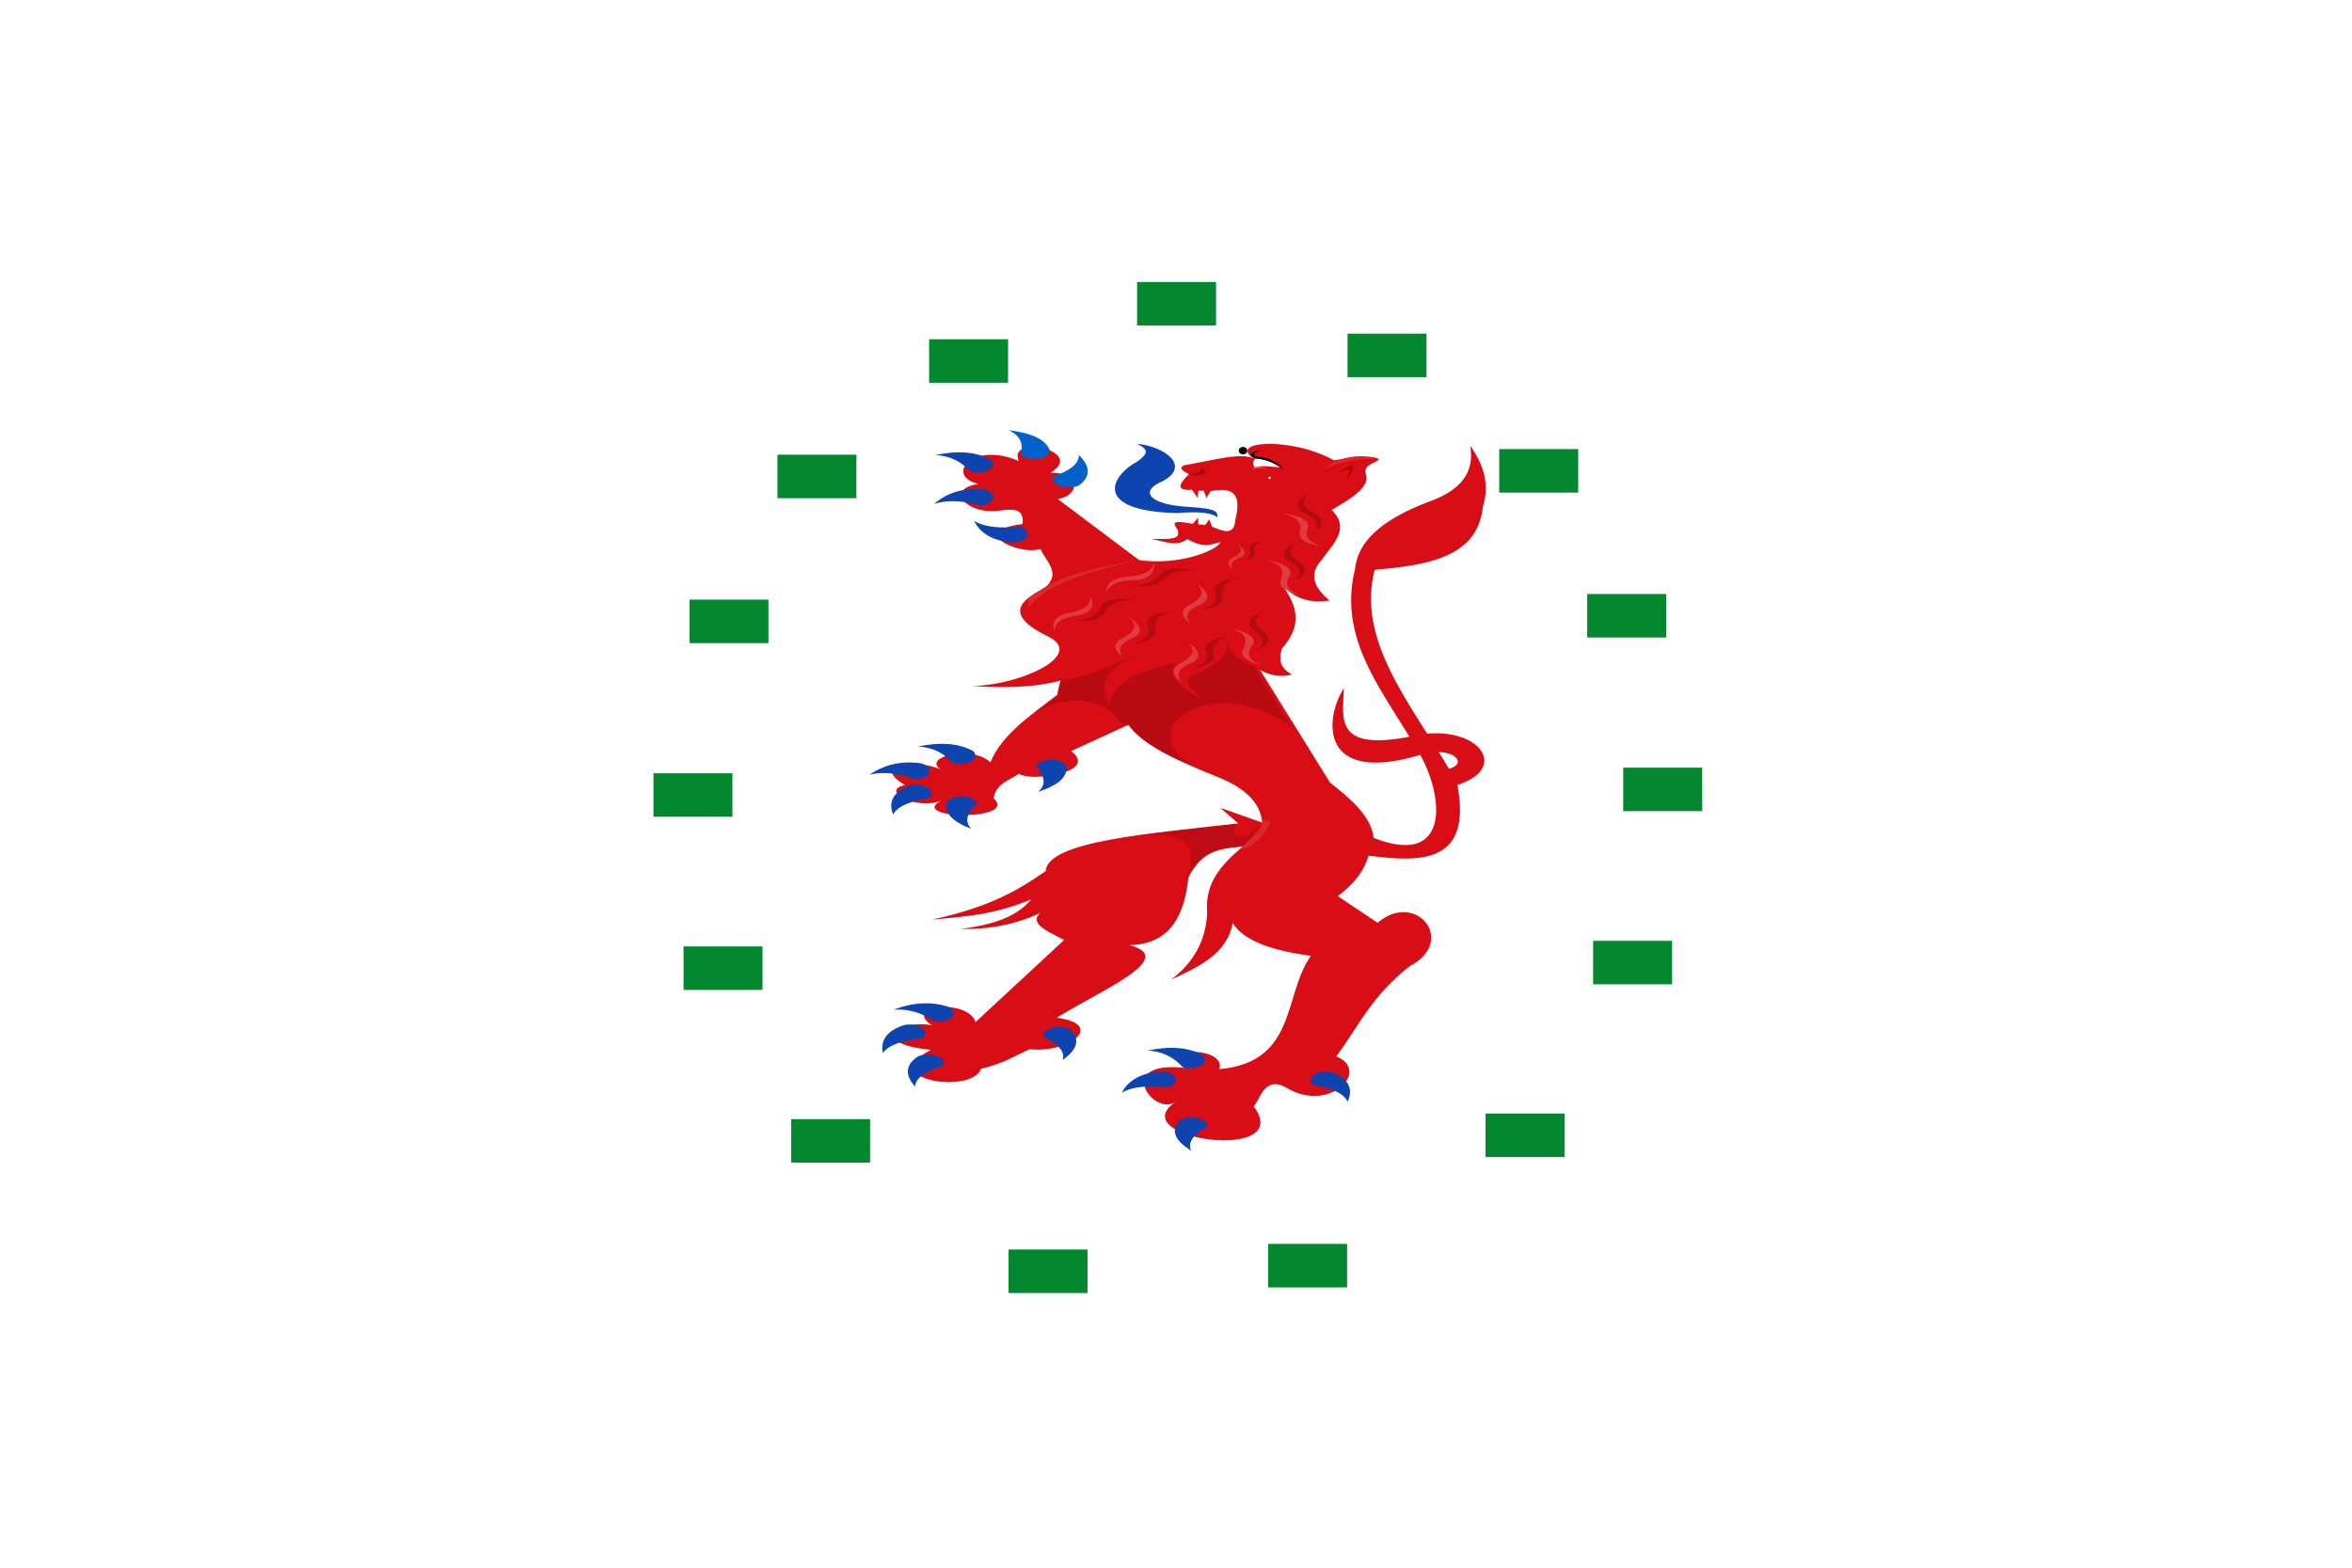 <?xml version="1.0" encoding="UTF-8" standalone="no"?>
<!-- Created with Inkscape (http://www.inkscape.org/) -->

<svg
   xmlns:dc="http://purl.org/dc/elements/1.1/"
   xmlns:cc="http://creativecommons.org/ns#"
   xmlns:rdf="http://www.w3.org/1999/02/22-rdf-syntax-ns#"
   xmlns:svg="http://www.w3.org/2000/svg"
   xmlns="http://www.w3.org/2000/svg"
   xmlns:sodipodi="http://sodipodi.sourceforge.net/DTD/sodipodi-0.dtd"
   xmlns:inkscape="http://www.inkscape.org/namespaces/inkscape"
   width="325.774"
   height="217.183"
   id="svg8757"
   version="1.1"
   inkscape:version="0.92.3 (2405546, 2018-03-11)"
   sodipodi:docname="Sprang-Capelle_vlag.svg">
  <defs
     id="defs8759" />
  <sodipodi:namedview
     id="base"
     pagecolor="#ffffff"
     bordercolor="#666666"
     borderopacity="1.0"
     inkscape:pageopacity="0.0"
     inkscape:pageshadow="2"
     inkscape:zoom="1.4"
     inkscape:cx="221.73923"
     inkscape:cy="37.271897"
     inkscape:document-units="px"
     inkscape:current-layer="layer1"
     showgrid="false"
     fit-margin-top="0"
     fit-margin-left="0"
     fit-margin-right="0"
     fit-margin-bottom="0"
     inkscape:window-width="1920"
     inkscape:window-height="1017"
     inkscape:window-x="-8"
     inkscape:window-y="-8"
     inkscape:window-maximized="1" />
  <g
     inkscape:label="Laag 1"
     inkscape:groupmode="layer"
     id="layer1"
     transform="translate(-145.684,-266.628)">
    <rect
       style="opacity:1;fill:#ffffff;fill-opacity:1;fill-rule:evenodd;stroke:none;stroke-opacity:1"
       id="rect878"
       width="325.774"
       height="217.183"
       x="145.684"
       y="266.628" />
    <rect
       style="fill:#ffffff;fill-opacity:0.453;fill-rule:evenodd;stroke:none"
       id="rect7532"
       width="325.774"
       height="217.183"
       x="145.684"
       y="266.628" />
    <rect
       style="fill:#04882f;fill-opacity:1;fill-rule:evenodd;stroke:none"
       id="rect7534"
       width="10.938"
       height="6.027"
       x="274.375"
       y="313.626" />
    <rect
       style="fill:#04882f;fill-opacity:1;fill-rule:evenodd;stroke:none"
       id="rect7534-6"
       width="10.938"
       height="6.027"
       x="303.181"
       y="305.694" />
    <rect
       style="fill:#04882f;fill-opacity:1;fill-rule:evenodd;stroke:none"
       id="rect7534-9"
       width="10.938"
       height="6.027"
       x="253.368"
       y="329.622" />
    <rect
       style="fill:#04882f;fill-opacity:1;fill-rule:evenodd;stroke:none"
       id="rect7534-8"
       width="10.938"
       height="6.027"
       x="241.183"
       y="349.698" />
    <rect
       style="fill:#04882f;fill-opacity:1;fill-rule:evenodd;stroke:none"
       id="rect7534-2"
       width="10.938"
       height="6.027"
       x="236.196"
       y="373.753" />
    <rect
       style="fill:#04882f;fill-opacity:1;fill-rule:evenodd;stroke:none"
       id="rect7534-5"
       width="10.938"
       height="6.027"
       x="240.363"
       y="397.744" />
    <rect
       style="fill:#04882f;fill-opacity:1;fill-rule:evenodd;stroke:none"
       id="rect7534-54"
       width="10.938"
       height="6.027"
       x="255.263"
       y="421.672" />
    <rect
       style="fill:#04882f;fill-opacity:1;fill-rule:evenodd;stroke:none"
       id="rect7534-91"
       width="10.938"
       height="6.027"
       x="285.378"
       y="439.728" />
    <rect
       style="fill:#04882f;fill-opacity:1;fill-rule:evenodd;stroke:none"
       id="rect7534-25"
       width="10.938"
       height="6.027"
       x="-343.272"
       y="312.848"
       transform="scale(-1,1)" />
    <rect
       style="fill:#04882f;fill-opacity:1;fill-rule:evenodd;stroke:none"
       id="rect7534-9-0"
       width="10.938"
       height="6.027"
       x="-364.28"
       y="328.844"
       transform="scale(-1,1)" />
    <rect
       style="fill:#04882f;fill-opacity:1;fill-rule:evenodd;stroke:none"
       id="rect7534-8-8"
       width="10.938"
       height="6.027"
       x="-376.465"
       y="348.921"
       transform="scale(-1,1)" />
    <rect
       style="fill:#04882f;fill-opacity:1;fill-rule:evenodd;stroke:none"
       id="rect7534-2-3"
       width="10.938"
       height="6.027"
       x="-381.452"
       y="372.975"
       transform="scale(-1,1)" />
    <rect
       style="fill:#04882f;fill-opacity:1;fill-rule:evenodd;stroke:none"
       id="rect7534-5-9"
       width="10.938"
       height="6.027"
       x="-377.285"
       y="396.966"
       transform="scale(-1,1)" />
    <rect
       style="fill:#04882f;fill-opacity:1;fill-rule:evenodd;stroke:none"
       id="rect7534-54-3"
       width="10.938"
       height="6.027"
       x="-362.385"
       y="420.894"
       transform="scale(-1,1)" />
    <rect
       style="fill:#04882f;fill-opacity:1;fill-rule:evenodd;stroke:none"
       id="rect7534-91-9"
       width="10.938"
       height="6.027"
       x="-332.27"
       y="438.951"
       transform="scale(-1,1)" />
    <path
       sodipodi:nodetypes="cccccccccccccccccccccccccccccccccccccccccccccccccccccccccccccccccccccccccssccccccccccccccccccccccc"
       inkscape:connector-curvature="0"
       id="path4231-7-9"
       d="m 292.203,335.769 c 3.466,-0.652 2.753,-3.863 -1.04,-3.626 5.095,-3.089 -6,-5.402 -4.366,-1.643 -6.452,-2.802 -10.305,2.022 -5.614,3.172 -4.828,0.715 -1.441,4.569 3.43,3.626 1.475,-0.123 2.95,-0.245 2.703,1.926 -7.58,0.959 -0.642,4.42 2.495,3.456 0.733,1.766 3.014,3.391 0.511,5.451 -3.442,1.733 -5.608,3.704 0.631,6.731 5.018,2.504 -3.811,6.667 -10.585,6.81 17.084,1.154 18.688,-4.811 17.936,-6.97 -4.256,2.467 -5.785,5.253 -6.175,8.172 -3.662,2.851 -7.72,5.512 -9.262,9.374 -2.615,-2.596 -10.575,-0.558 -6.175,1.362 -3.14,-2.043 -10.96,-1.291 -5.66,1.763 -3.682,0.886 1.861,3.554 4.999,2.163 -4.703,2.587 10.807,2.888 7.277,-0.32 0.34,-2.046 2.169,-2.47 3.528,-3.405 1.451,1.198 11.197,-0.138 7.204,-3.125 l 7.939,-3.645 c 1.886,2.776 6.884,5.031 12.326,7.212 3.565,1.429 5.953,3.392 6.198,6.328 l -5.807,-2.043 2.499,2.163 c -12.308,1.418 -26.358,2.435 -26.684,6.61 -3.616,2.508 -7.559,4.964 -15.804,6.73 4.271,-0.438 8.297,-0.529 13.893,-2.844 -1.612,1.697 -3.604,3.321 -9.85,4.126 5.003,0.101 9.247,-1.04 12.864,-3.205 -4.677,1.877 -1.384,3.289 1.47,4.727 l -12.276,11.377 c -1.13,-3.369 -10.265,-2.239 -6.028,0.441 -5.115,-0.861 -8.77,2.587 -0.147,3.405 -7.859,4.064 5.665,6.249 6.91,2.644 3.329,-0.824 4.669,-1.804 6.763,-2.724 5.637,0.566 10.522,-3.474 3.749,-4.366 6.013,-3.757 16.949,-8.265 10.071,-10.055 4.291,-0.105 7.465,-2.362 8.164,-9.393 2.144,-4.167 4.915,-3.894 7.589,-4.305 -2.921,2.412 -5.356,5.067 -4.99,9.121 -0.142,3.838 -1.81,6.951 -4.99,9.347 3.921,-1.786 7.767,-3.628 8.524,-7.818 1.687,2.617 5.81,3.828 10.812,4.532 -3.833,5.489 -1.898,14.75 -12.683,15.692 1.129,-2.691 -7.309,-3.556 -4.782,-0.17 -9.885,-1.093 -4.361,6.806 -1.247,4.702 -7.586,5.119 16.678,8.58 10.811,0.623 0.85,-0.829 1.451,-4.379 4.574,-2.549 5.984,3.558 11.715,-2.422 6.861,-4.362 3.111,-4.173 4.833,-8.347 10.188,-12.52 6.576,-3.437 0.901,-10.539 -4.47,-6.005 l -5.51,-3.682 c 1.863,-1.418 3.499,-3.067 4.262,-5.608 7.562,0.986 14.297,0.956 12.315,-9.797 7.356,-2.381 2.88,-8.301 -5.293,-6.97 -12.058,2.731 -10.537,-2.264 -10.438,-6.449 -2.67,4.104 -3.663,13.895 11.467,8.973 4.01,-0.648 5.65,1.531 3.087,2.203 -5.301,-9 -12.834,-17.777 -10.291,-27.56 7.377,-0.649 14.29,-1.743 14.996,-8.773 0.797,-2.53 0.483,-5.279 -1.764,-8.412 0.677,3.799 -1.475,6.15 -5.366,7.611 -5.85,2.178 -10.119,5.019 -10.585,9.454 -2.405,9.764 3.824,16.814 8.233,24.435 4.085,6.038 5.512,17.21 -5.66,12.819 -0.295,-2.877 -2.999,-5.295 -6.028,-7.651 l -9.703,-15.623 c 1.404,0.788 2.868,1.061 4.411,0.641 -1.834,-1.002 -1.751,-2.265 -1.397,-3.565 2.999,-3.39 1.946,-5.909 0.441,-8.332 1.543,1.265 3.392,2.104 6.175,1.642 -2.246,-1.834 -2.873,-3.699 -1.103,-5.608 1.571,-2.216 4.049,-4.355 1.397,-6.93 1.959,-1.202 5.404,-2.982 4.747,-4.935 -0.232,-0.691 0.036,-1.173 1.169,-1.661 1.54,-0.663 -0.194,-1.114 -5.622,-0.294 -5.885,-3.311 -15.021,-2.676 -10.953,-0.16 -1.713,-1.074 -6.201,0.272 -9.829,0.868 -0.764,0.455 -0.009,0.834 0.714,1.216 -1.243,1.254 -2.01,2.325 0.441,2.163 l 0.753,1.112 0.129,-0.981 h 0.717 l 0.404,1.011 0.551,-0.951 c 2.483,-0.436 4.506,-0.264 3.433,3.996 -0.16,2.255 -1.715,1.545 -3.223,0.935 l -0.375,-1.015 -0.588,0.781 -0.956,-0.1 v -0.921 l -0.772,0.861 c -4.245,-0.876 -1.727,0.665 -2.021,1.202 0.283,1.089 -1.994,0.871 -3.823,0.881 1.72,0.205 3.514,1.248 5.109,0.02 2.443,1.392 3.363,0.664 4.631,0.421 -0.603,1.21 -5.816,3.283 -11.32,2.484 z"
       style="fill:#d90d15;fill-opacity:1;stroke:none" />
    <path
       sodipodi:nodetypes="cccc"
       inkscape:connector-curvature="0"
       id="path4875-7-9"
       d="m 319.571,330.157 c -0.399,0.366 -0.397,0.942 -0.084,1.209 1.151,-0.313 2.34,-0.059 3.517,0.015 -0.933,-0.68 -2.109,-1.22 -3.432,-1.224 z"
       style="fill:#ffffff;stroke:none" />
    <ellipse
       transform="matrix(0.113,0,0,0.059,-253.412,594.02)"
       id="path4877-2-7"
       style="fill:#000000;fill-opacity:1;fill-rule:evenodd;stroke:none"
       cx="5055.466"
       cy="-4490.85"
       rx="5.145"
       ry="8.713" />
    <ellipse
       id="path4879-6-6"
       style="fill:#ffffff;fill-opacity:1;fill-rule:evenodd;stroke:none"
       transform="matrix(0.084,0,0,0.059,-102.923,597.869)"
       cx="5053.036"
       cy="-4492.428"
       rx="2.147"
       ry="2.778" />
    <path
       sodipodi:nodetypes="ccccc"
       inkscape:connector-curvature="0"
       id="path4881-0-9"
       d="m 320.664,329.069 c -1.016,-0.231 -2.701,0.585 -1.031,1.073 1.968,0.195 2.949,0.913 3.958,1.615 -0.883,-0.754 -1.464,-1.644 -3.585,-1.838 -0.824,-0.061 -0.98,-0.722 0.657,-0.85 z"
       style="fill:#000000;stroke:none" />
    <path
       sodipodi:nodetypes="ccc"
       inkscape:connector-curvature="0"
       id="path4883-1-3"
       d="m 319.111,331.756 c 0.369,-0.681 1.316,-0.395 2.225,-0.17 -0.863,-0.106 -1.787,-0.295 -2.225,0.17 z"
       style="fill:#ffffff;fill-opacity:0.462;stroke:none" />
    <path
       sodipodi:nodetypes="ccc"
       inkscape:connector-curvature="0"
       id="path7061-5"
       d="m 311.9,331.515 c 1.777,0.363 -0.164,1.577 -1.909,0.582 0.845,0.41 2.343,0.186 1.909,-0.582 z"
       style="fill:#000000;fill-opacity:0.278;stroke:none" />
    <path
       sodipodi:nodetypes="ccc"
       inkscape:connector-curvature="0"
       id="path7075-7"
       d="m 336.812,330.284 c -3.179,-0.418 -5.36,0.489 -7.692,1.197 2.659,-2.101 6.347,-1.833 7.692,-1.197 z"
       style="fill:#db2929;fill-opacity:1;stroke:none" />
    <path
       sodipodi:nodetypes="ccc"
       inkscape:connector-curvature="0"
       id="path7079-6"
       d="m 330.189,332.687 c 4.564,-3.266 2.618,-0.557 1.702,1.208 0.839,-1.75 1.509,-3.339 -1.702,-1.208 z"
       style="fill:#b10000;fill-opacity:1;stroke:none" />
    <path
       sodipodi:nodetypes="ccccc"
       inkscape:connector-curvature="0"
       id="path4633-4-9-3-9-6"
       d="m 302.145,352.224 c 0.734,0.735 1.205,1.51 -0.67,2.642 -1.75,0.801 -1.627,1.76 -0.252,2.826 -0.994,-1.361 0.012,-2.093 1.435,-2.694 1.681,-0.802 0.712,-2.087 -0.514,-2.774 z"
       style="fill:#ffffff;fill-opacity:0.189;stroke:none" />
    <path
       inkscape:transform-center-y="47.09449"
       inkscape:transform-center-x="49.867931"
       sodipodi:nodetypes="ccccc"
       inkscape:connector-curvature="0"
       id="path4633-8-60-8-86-8-58"
       d="m 308.193,351.364 c -1.394,0.257 -2.64,0.646 -2.563,2.216 0.367,1.276 -0.835,1.938 -3.086,2.189 2.312,-0.619 2.415,-1.553 2.057,-2.554 -0.316,-1.25 1.891,-1.823 3.592,-1.851 z"
       style="fill:#000000;fill-opacity:0.175;stroke:none" />
    <path
       sodipodi:nodetypes="ccccc"
       inkscape:connector-curvature="0"
       id="path4633-4-9-3-9-9-2"
       d="m 316.25,353.723 c 1.295,0.449 2.397,1.003 1.762,2.488 -0.819,1.162 0.141,1.969 2.292,2.538 -2.08,-0.928 -1.85,-1.834 -1.139,-2.736 0.758,-1.145 -1.233,-2.014 -2.915,-2.291 z"
       style="fill:#ffffff;fill-opacity:0.189;stroke:none" />
    <path
       inkscape:transform-center-y="53.047262"
       inkscape:transform-center-x="4.4510402"
       sodipodi:nodetypes="ccccc"
       inkscape:connector-curvature="0"
       id="path4633-8-60-8-86-8-5-5"
       d="m 320.776,351.374 c -0.991,0.593 -1.735,1.262 -0.272,2.616 1.456,1.019 0.992,1.916 -0.754,2.73 1.473,-1.151 0.732,-1.996 -0.471,-2.778 -1.387,-1.011 0.034,-2.094 1.497,-2.568 z"
       style="fill:#000000;fill-opacity:0.175;stroke:none" />
    <path
       sodipodi:nodetypes="ccccc"
       inkscape:connector-curvature="0"
       id="path4633-4-9-3-9-4-4"
       d="m 310.231,355.669 c 0.734,0.735 1.205,1.51 -0.67,2.642 -1.75,0.801 -1.627,1.76 -0.251,2.826 -0.995,-1.361 0.012,-2.093 1.435,-2.694 1.682,-0.802 0.712,-2.087 -0.514,-2.773 z"
       style="fill:#ffffff;fill-opacity:0.189;stroke:none" />
    <path
       inkscape:transform-center-y="47.094517"
       inkscape:transform-center-x="49.867796"
       sodipodi:nodetypes="ccccc"
       inkscape:connector-curvature="0"
       id="path4633-8-60-8-86-8-3-4"
       d="m 316.279,354.809 c -1.394,0.257 -2.64,0.646 -2.563,2.216 0.367,1.276 -0.835,1.938 -3.086,2.189 2.312,-0.619 2.415,-1.553 2.057,-2.554 -0.316,-1.25 1.891,-1.823 3.592,-1.851 z"
       style="fill:#000000;fill-opacity:0.175;stroke:none" />
    <path
       sodipodi:nodetypes="ccccc"
       inkscape:connector-curvature="0"
       id="path4633-4-9-3-9-1-1"
       d="m 311.481,347.578 c 0.734,0.735 1.205,1.51 -0.67,2.642 -1.75,0.801 -1.627,1.76 -0.252,2.826 -0.994,-1.361 0.012,-2.093 1.435,-2.694 1.682,-0.802 0.712,-2.088 -0.514,-2.774 z"
       style="fill:#ffffff;fill-opacity:0.189;stroke:none" />
    <path
       inkscape:transform-center-y="47.094493"
       inkscape:transform-center-x="49.867783"
       sodipodi:nodetypes="ccccc"
       inkscape:connector-curvature="0"
       id="path4633-8-60-8-86-8-2-6"
       d="m 317.529,346.718 c -1.394,0.257 -2.64,0.646 -2.563,2.216 0.367,1.276 -0.835,1.938 -3.086,2.189 2.312,-0.619 2.415,-1.553 2.057,-2.554 -0.316,-1.25 1.891,-1.823 3.592,-1.851 z"
       style="fill:#000000;fill-opacity:0.175;stroke:none" />
    <path
       sodipodi:nodetypes="ccccc"
       inkscape:connector-curvature="0"
       id="path4633-4-9-3-9-3-1"
       d="m 321.143,344.25 c 1.348,0.401 2.515,0.913 2.066,2.418 -0.674,1.19 0.385,1.959 2.6,2.448 -2.19,-0.85 -2.072,-1.762 -1.475,-2.688 0.615,-1.17 -1.479,-1.964 -3.192,-2.178 z"
       style="fill:#ffffff;fill-opacity:0.189;stroke:none" />
    <path
       inkscape:transform-center-y="52.831179"
       inkscape:transform-center-x="-3.1556589"
       sodipodi:nodetypes="ccccc"
       inkscape:connector-curvature="0"
       id="path4633-8-60-8-86-8-34-6"
       d="m 325.369,341.74 c -0.916,0.628 -1.575,1.323 0.052,2.62 1.578,0.964 1.227,1.875 -0.415,2.751 1.327,-1.203 0.483,-2.019 -0.813,-2.754 -1.509,-0.957 -0.225,-2.09 1.176,-2.617 z"
       style="fill:#000000;fill-opacity:0.175;stroke:none" />
    <path
       sodipodi:nodetypes="ccccc"
       inkscape:connector-curvature="0"
       id="path4633-4-9-3-9-11-3"
       d="m 323.244,337.771 c 1.419,0.319 2.681,0.759 2.532,2.282 -0.434,1.222 0.77,1.925 3.07,2.281 -2.345,-0.716 -2.409,-1.63 -1.998,-2.585 0.38,-1.2 -1.859,-1.866 -3.604,-1.978 z"
       style="fill:#ffffff;fill-opacity:0.189;stroke:none" />
    <path
       inkscape:transform-center-y="51.984783"
       inkscape:transform-center-x="-15.314948"
       sodipodi:nodetypes="ccccc"
       inkscape:connector-curvature="0"
       id="path4633-8-60-8-86-8-38-3"
       d="m 326.949,335.027 c -0.786,0.678 -1.304,1.408 0.57,2.601 1.76,0.865 1.591,1.792 0.132,2.759 1.081,-1.274 0.081,-2.035 -1.353,-2.69 -1.69,-0.863 -0.638,-2.065 0.651,-2.671 z"
       style="fill:#000000;fill-opacity:0.175;stroke:none" />
    <path
       sodipodi:nodetypes="ccccc"
       inkscape:connector-curvature="0"
       id="path4633-4-9-3-9-7-5"
       d="m 305.506,344.585 c -0.194,0.83 -0.643,1.609 -3.379,1.929 -2.279,0.091 -3.209,0.909 -3.237,2.212 0.655,-1.421 2.257,-1.694 4.056,-1.728 2.224,-0.114 2.818,-1.466 2.56,-2.413 z"
       style="fill:#ffffff;fill-opacity:0.189;stroke:none" />
    <path
       inkscape:transform-center-y="21.573661"
       inkscape:transform-center-x="96.61763"
       sodipodi:nodetypes="ccccc"
       inkscape:connector-curvature="0"
       id="path4633-8-60-8-86-8-4-5"
       d="m 311.335,345.815 c -1.407,-0.236 -2.835,-0.318 -4.458,0.98 -1.072,1.152 -2.757,1.306 -4.853,0.792 2.539,0.235 3.626,-0.49 4.41,-1.416 1.086,-1.115 3.49,-0.876 4.901,-0.356 z"
       style="fill:#000000;fill-opacity:0.175;stroke:none" />
    <path
       sodipodi:nodetypes="ccccc"
       inkscape:connector-curvature="0"
       id="path4633-4-9-3-9-2-3"
       d="m 296.646,349.233 c 0.121,0.834 -0.027,1.647 -2.585,2.265 -2.196,0.343 -2.8,1.247 -2.34,2.525 0.108,-1.464 1.574,-1.909 3.322,-2.143 2.135,-0.359 2.209,-1.749 1.601,-2.647 z"
       style="fill:#ffffff;fill-opacity:0.189;stroke:none" />
    <path
       inkscape:transform-center-y="31.471156"
       inkscape:transform-center-x="84.628215"
       sodipodi:nodetypes="ccccc"
       inkscape:connector-curvature="0"
       id="path4633-8-60-8-86-8-7-2"
       d="m 302.812,349.789 c -1.465,-0.074 -2.894,0.005 -3.997,1.456 -0.617,1.247 -2.21,1.585 -4.454,1.315 2.574,-0.052 3.366,-0.884 3.787,-1.877 0.645,-1.212 3.088,-1.246 4.664,-0.894 z"
       style="fill:#000000;fill-opacity:0.175;stroke:none" />
    <path
       sodipodi:nodetypes="ccccc"
       inkscape:connector-curvature="0"
       id="path4633-4-9-3-9-79-8"
       d="m 317.135,342.094 c 0.485,0.465 0.796,0.955 -0.443,1.672 -1.156,0.507 -1.075,1.114 -0.166,1.788 -0.657,-0.861 0.009,-1.324 0.948,-1.705 1.111,-0.507 0.47,-1.321 -0.34,-1.755 z"
       style="fill:#ffffff;fill-opacity:0.189;stroke:none" />
    <path
       inkscape:transform-center-y="29.801253"
       inkscape:transform-center-x="32.947894"
       sodipodi:nodetypes="ccccc"
       inkscape:connector-curvature="0"
       id="path4633-8-60-8-86-8-31-2"
       d="m 321.131,341.55 c -0.921,0.163 -1.744,0.409 -1.694,1.403 0.243,0.808 -0.551,1.226 -2.039,1.385 1.528,-0.391 1.595,-0.983 1.359,-1.616 -0.209,-0.791 1.249,-1.153 2.373,-1.171 z"
       style="fill:#000000;fill-opacity:0.175;stroke:none" />
    <path
       sodipodi:nodetypes="cccc"
       inkscape:connector-curvature="0"
       id="path8023-5"
       d="m 303.523,344.175 c -11.383,1.939 -12.865,3.633 -15.438,5.354 l 0.104,1.331 c 1.505,-2.621 6.901,-4.819 15.334,-6.685 z"
       style="fill:#db2929;fill-opacity:1;stroke:none" />
    <path
       sodipodi:nodetypes="cccccsccccccccc"
       inkscape:connector-curvature="0"
       id="path8025-3"
       d="m 292.644,360.937 c 4.709,-0.811 7.593,-2.289 10.953,-4.046 -3.235,1.798 -6.218,3.687 -4.264,7.371 0.557,-3.392 4.502,-4.853 9.336,-5.808 -0.797,1.047 -1.645,2.077 3.675,5.208 -1.539,-1.407 -2.911,-2.8 -1.626,-3.384 3.126,-1.421 5.181,-2.686 4.934,-4.547 0.384,1.068 1.046,2.136 3.749,3.205 l 5.219,8.412 c -11.518,-8.161 -22.704,0.937 -13.305,5.488 -4.963,-1.573 -7.296,-3.584 -9.336,-5.688 l -1.323,-0.521 c -0.728,-1.671 -5.274,-5.117 -12.349,-0.961 l 3.969,-2.484 z"
       style="fill:#000000;fill-opacity:0.142;stroke:none" />
    <path
       sodipodi:nodetypes="ccccccccc"
       inkscape:connector-curvature="0"
       id="path8027-6"
       d="m 319.376,382.636 -1.518,1.355 h -1.617 c -3.258,0.321 -4.946,2.069 -6.138,4.266 1.36,-4.017 0.585,-6.879 -7.755,-5.648 3.706,-0.68 9.334,-1.276 14.702,-1.883 -0.26,0.619 -1.44,1.686 1.236,1.773 l 2.374,-1.912 z"
       style="fill:#000000;fill-opacity:0.118;stroke:none" />
    <path
       sodipodi:nodetypes="cccccc"
       inkscape:connector-curvature="0"
       id="path8029-1"
       d="m 320.541,380.105 c 0.287,1.103 -1.649,2.684 -3.124,4.166 l 1.36,-0.33 c 1.465,-1.08 2.616,-2.279 2.793,-3.535 l -0.882,-0.18 z"
       style="fill:#db2929;fill-opacity:1;stroke:none" />
    <path
       sodipodi:nodetypes="ccccccc"
       inkscape:connector-curvature="0"
       id="path8031-8-8"
       d="m 314.316,338.278 c -0.056,-0.646 0.238,-1.152 -3.794,-1.416 -5.822,-0.277 -7.053,-2.24 -3.794,-3.569 3.879,-2.068 0.44,-4.768 -3.535,-5.184 0.895,0.546 2.175,0.973 0,2.464 -3.747,2.024 -6.155,6.868 5.562,7.138 3.265,-0.281 4.782,0.02 5.562,0.566 z"
       style="fill:#0e44af;fill-opacity:1;stroke:none" />
    <path
       sodipodi:nodetypes="cccc"
       inkscape:connector-curvature="0"
       id="path8033-6-62"
       d="m 275.228,329.667 c 2.397,0.157 3.797,1.115 4.886,2.323 1.354,0.455 3.985,-0.37 2.807,-1.671 -2.025,-1.138 -4.629,-1.288 -7.693,-0.651 z"
       style="fill:#0e44af;fill-opacity:1;stroke:none" />
    <path
       sodipodi:nodetypes="cccc"
       inkscape:connector-curvature="0"
       id="path8033-6-2-1"
       d="m 285.376,326.22 c 1.835,0.855 2.026,2.075 1.704,3.409 0.664,0.788 3.694,0.896 4.036,-0.543 -0.527,-1.559 -2.543,-2.47 -5.74,-2.866 z"
       style="fill:#0061c9;fill-opacity:1;stroke:none" />
    <path
       sodipodi:nodetypes="cccc"
       inkscape:connector-curvature="0"
       id="path8033-6-8-4"
       d="m 295.1,329.667 c 0.076,1.315 -1.451,2.214 -3.477,2.982 -0.621,0.798 1.272,2.091 3.455,1.26 1.76,-1.262 1.639,-2.688 0.023,-4.242 z"
       style="fill:#0061c9;fill-opacity:1;stroke:none" />
    <path
       sodipodi:nodetypes="cccc"
       inkscape:connector-curvature="0"
       id="path8033-6-6-6"
       d="m 275.085,336.443 c 2.077,-0.671 4.258,-0.375 6.471,0.221 1.583,-0.088 2.748,-1.616 0.359,-2.257 -2.878,-0.231 -5.111,0.514 -6.831,2.036 z"
       style="fill:#0e44af;fill-opacity:1;stroke:none" />
    <path
       sodipodi:nodetypes="cccc"
       inkscape:connector-curvature="0"
       id="path8033-6-0-2"
       d="m 280.605,338.787 c 1.635,0.968 3.88,1.027 6.314,0.803 1.469,0.333 1.779,1.978 -0.848,2.218 -2.878,-0.23 -4.623,-1.294 -5.466,-3.021 z"
       style="fill:#0e44af;fill-opacity:1;stroke:none" />
    <path
       sodipodi:nodetypes="cccc"
       inkscape:connector-curvature="0"
       id="path8033-6-24-9"
       d="m 272.811,370.046 c 2.397,0.157 3.797,1.115 4.886,2.323 1.354,0.455 3.985,-0.37 2.807,-1.671 -2.025,-1.138 -4.629,-1.288 -7.693,-0.651 z"
       style="fill:#0e44af;fill-opacity:1;stroke:none" />
    <path
       sodipodi:nodetypes="cccc"
       inkscape:connector-curvature="0"
       id="path8033-6-86-1"
       d="m 266.108,373.958 c 2.211,-0.528 4.31,-0.09 6.374,0.648 1.591,0.017 3.088,-1.422 0.86,-2.216 -2.805,-0.42 -5.187,0.172 -7.234,1.568 z"
       style="fill:#0e44af;fill-opacity:1;stroke:none" />
    <path
       sodipodi:nodetypes="cccc"
       inkscape:connector-curvature="0"
       id="path8033-6-5-5"
       d="m 269.396,379.485 c 0.639,-1.269 2.584,-1.882 4.936,-2.291 1.026,-0.663 -0.084,-2.203 -2.619,-1.759 -2.365,0.924 -3.02,2.305 -2.317,4.05 z"
       style="fill:#0e44af;fill-opacity:1;stroke:none" />
    <path
       sodipodi:nodetypes="cccc"
       inkscape:connector-curvature="0"
       id="path8033-6-09-0"
       d="m 280.215,381.456 c -1.101,-1.171 -0.426,-2.339 0.802,-3.506 -0.065,-0.866 -2.791,-1.594 -4.112,-0.334 -0.6,1.551 0.629,2.811 3.31,3.84 z"
       style="fill:#0e44af;fill-opacity:1;stroke:none" />
    <path
       sodipodi:nodetypes="cccc"
       inkscape:connector-curvature="0"
       id="path8033-6-00-3"
       d="m 289.479,376.322 c 1.267,-1.12 0.763,-2.313 -0.294,-3.53 0.19,-0.861 3.013,-1.469 4.147,-0.156 0.374,1.572 -1.033,2.776 -3.854,3.686 z"
       style="fill:#0e44af;fill-opacity:1;stroke:none" />
    <path
       sodipodi:nodetypes="cccc"
       inkscape:connector-curvature="0"
       id="path8033-6-61-6"
       d="m 269.422,406.509 c 2.398,-0.155 4.172,0.596 5.752,1.63 1.513,0.269 3.713,-0.871 2.006,-1.984 -2.46,-0.846 -5.055,-0.657 -7.758,0.354 z"
       style="fill:#0e44af;fill-opacity:1;stroke:none" />
    <path
       sodipodi:nodetypes="cccc"
       inkscape:connector-curvature="0"
       id="path8033-6-3-4"
       d="m 267.981,412.503 c 0.871,-1.227 2.92,-1.73 5.336,-2.007 1.144,-0.603 0.326,-2.196 -2.279,-1.895 -2.524,0.788 -3.433,2.126 -3.058,3.902 z"
       style="fill:#0e44af;fill-opacity:1;stroke:none" />
    <path
       sodipodi:nodetypes="cccc"
       inkscape:connector-curvature="0"
       id="path8033-6-89-9"
       d="m 272.428,417.155 c 0.076,-1.315 1.704,-2.159 3.816,-2.857 0.713,-0.775 -1.027,-2.131 -3.302,-1.377 -1.903,1.199 -1.947,2.626 -0.514,4.233 z"
       style="fill:#0e44af;fill-opacity:1;stroke:none" />
    <path
       sodipodi:nodetypes="cccc"
       inkscape:connector-curvature="0"
       id="path8033-6-34-2"
       d="m 292.871,413.474 c 0.417,-1.296 -0.861,-2.303 -2.668,-3.22 -0.408,-0.838 1.803,-1.972 3.747,-0.981 1.414,1.385 0.924,2.787 -1.08,4.201 z"
       style="fill:#0e44af;fill-opacity:1;stroke:none" />
    <path
       sodipodi:nodetypes="cccc"
       inkscape:connector-curvature="0"
       id="path8033-6-4-9"
       d="m 304.622,412.166 c 2.397,0.157 3.797,1.115 4.886,2.323 1.354,0.455 3.985,-0.37 2.807,-1.671 -2.025,-1.138 -4.629,-1.288 -7.693,-0.651 z"
       style="fill:#0e44af;fill-opacity:1;stroke:none" />
    <path
       sodipodi:nodetypes="cccc"
       inkscape:connector-curvature="0"
       id="path8033-6-60-3"
       d="m 301.062,418.009 c 1.666,-0.952 3.912,-0.99 6.339,-0.743 1.48,-0.319 1.841,-1.961 -0.777,-2.226 -2.885,0.203 -4.663,1.25 -5.562,2.968 z"
       style="fill:#0e44af;fill-opacity:1;stroke:none" />
    <path
       sodipodi:nodetypes="cccc"
       inkscape:connector-curvature="0"
       id="path8033-6-66-4"
       d="m 310.68,426.032 c -0.6,-1.274 0.532,-2.333 2.203,-3.323 0.288,-0.853 -2.077,-1.89 -3.875,-0.82 -1.214,1.441 -0.526,2.818 1.672,4.143 z"
       style="fill:#0e44af;fill-opacity:1;stroke:none" />
    <path
       sodipodi:nodetypes="cccc"
       inkscape:connector-curvature="0"
       id="path8033-6-1-4"
       d="m 332.338,419.266 c -0.567,-1.279 -2.476,-1.925 -4.805,-2.373 -0.988,-0.68 0.208,-2.2 2.717,-1.715 2.312,0.963 2.888,2.354 2.087,4.087 z"
       style="fill:#0e44af;fill-opacity:1;stroke:none" />
  </g>
</svg>
